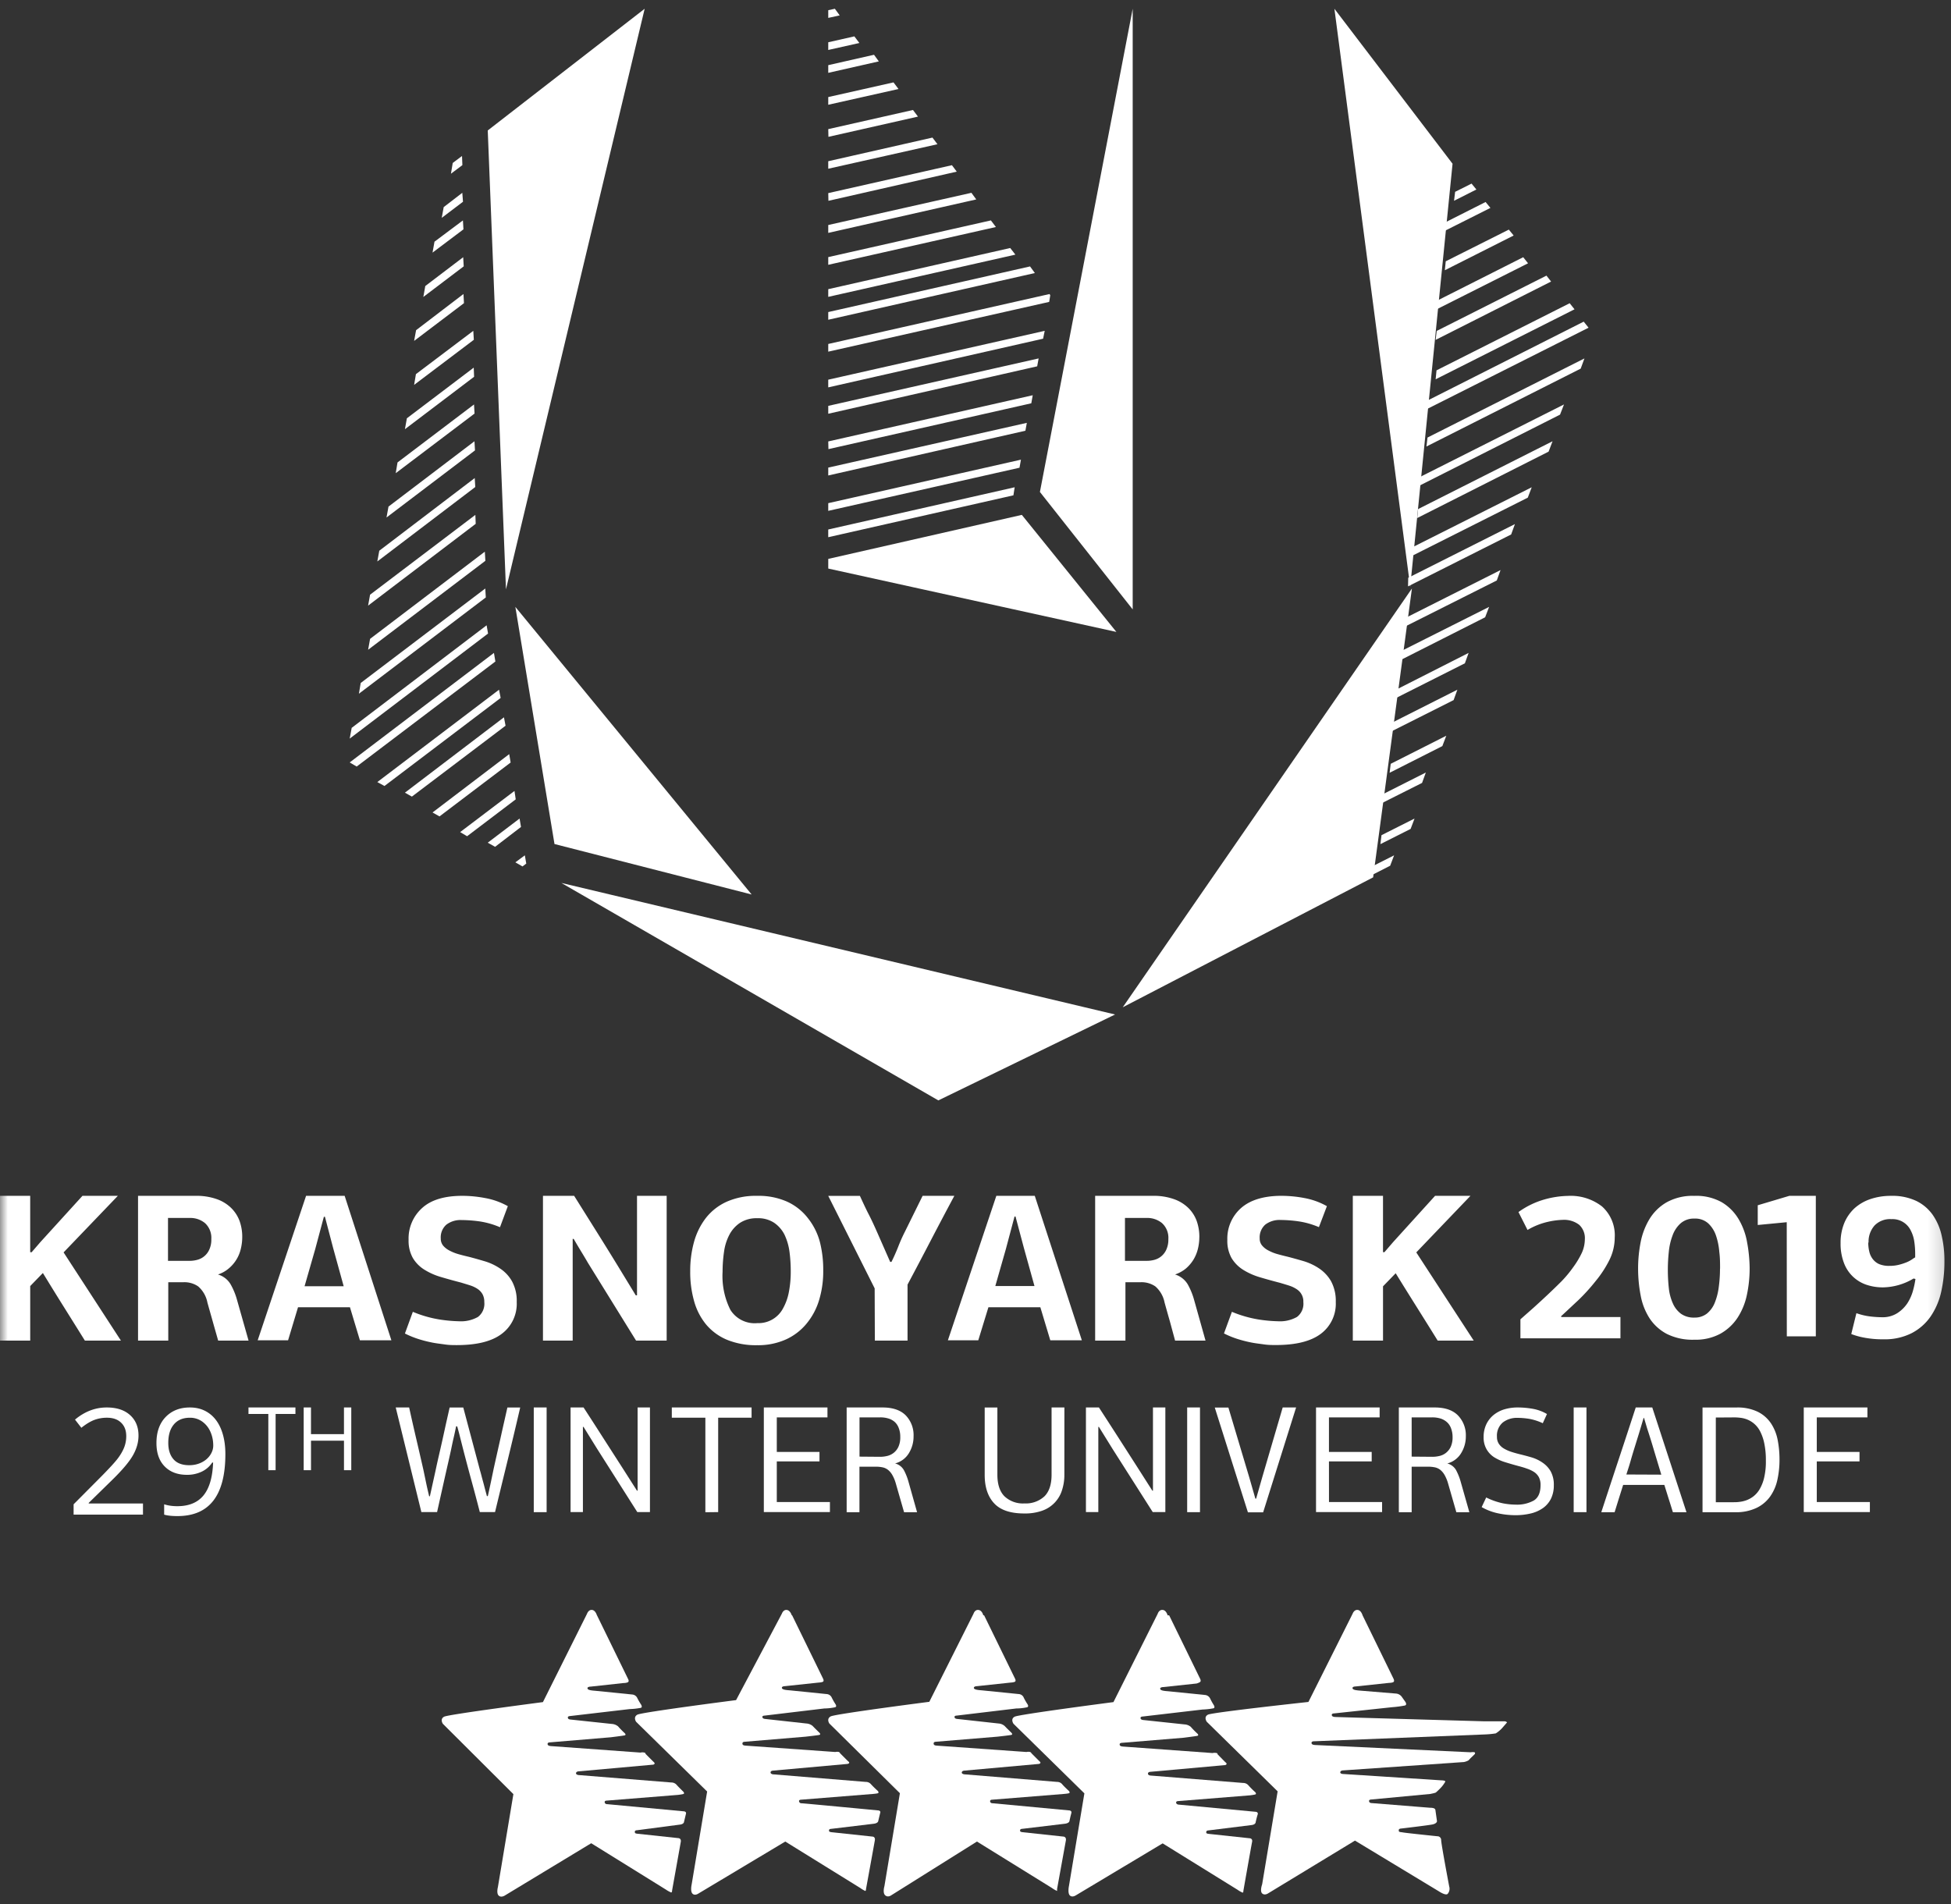<svg width="126" height="123" xmlns="http://www.w3.org/2000/svg" xmlns:xlink="http://www.w3.org/1999/xlink"><rect width="100%" height="100%" fill="#333333" stroke="none"/><defs><path id="a" d="M0 121.906h125.835V0H0z"/></defs><g transform="translate(0 -3)" fill="none" fill-rule="evenodd"><path d="M38.561 107.343l1.998 4.092s.09.15 0 .21-.299.06-.299.06l-2.109.23s-.22 0-.21.11c.01.11.23.14.51.16l2.378.24c.136.01.257.09.32.21.072.145.152.285.24.421 0 0 .13.18 0 .23a4.453 4.453 0 0 1-.72.08l-3.846.45s-.15 0-.15.09.06.13.21.14l2.627.28a.701.701 0 0 1 .41.16c.129.148.266.288.41.421 0 0 .15.13 0 .16s-.88.12-.88.12l-3.947.33s-.139 0-.139.1.1.13.22.14l5.785.42a.445.445 0 0 1 .24 0c.08 0 .08.08.08.08l.489.49s.12.1.1.14a.127.127 0 0 1-.11.07l-4.786.43s-.16 0-.18.11c-.02.111.16.13.16.13l5.995.481a.441.441 0 0 1 .33.14c.13.15.45.46.45.46s.09.111 0 .141c-.09.03-.35.06-.35.06l-4.616.37s-.12 0-.12.09.07.14.18.14l4.915.46s.21 0 .15.18l-.12.501s0 .15-.28.18l-2.747.36s-.15 0-.15.09 0 .12.19.14l2.608.28s.21 0 .17.24c-.04.24-.56 3.132-.56 3.132s0 .14-.06.14a1.73 1.73 0 0 1-.33-.18l-4.835-3.001-5.586 3.381s-.23.15-.39 0c-.159-.15-.05-.55-.05-.55l1-6.003-4.556-4.543s-.21-.31.09-.46c.3-.15 6.374-.94 6.374-.94l2.847-5.704s.09-.27.32-.25c.23.02.32.35.32.35" fill="#FFF"/><path d="M51.154 107.324l1.999 4.092s.08.15 0 .2c-.08.05-.3.06-.3.06l-2.158.23s-.21 0-.2.11c.01.11.23.14.52.16l2.367.24a.39.39 0 0 1 .32.2c.072.149.152.292.24.43 0 0 .13.17 0 .221-.234.05-.471.077-.71.08l-3.847.46s-.149 0-.149.08.06.13.21.14l2.628.29c.15.008.293.064.41.161.12.13.419.42.419.42s.15.13 0 .16-.87.11-.87.11l-3.946.33s-.14 0-.14.11.09.13.22.14l5.775.41a.582.582 0 0 1 .24 0c.07.05.07.08.07.08l.49.49s.13.091.099.142c-.03.049-.12.06-.12.06l-4.786.43s-.16 0-.17.11c-.01.11.15.13.15.13l5.995.49a.43.43 0 0 1 .33.14c.145.157.299.308.46.45 0 0 .08.11 0 .14-.08.03-.35.05-.35.05l-4.627.37s-.12 0-.12.09a.15.15 0 0 0 .16.14h.001c.11 0 4.936.46 4.936.46s.21 0 .14.181l-.12.5s0 .14-.28.18l-2.748.33s-.14 0-.15.08c-.01.08 0 .12.18.14l2.618.28s.2 0 .16.24c-.04.241-.57 3.142-.57 3.142s0 .12-.05.13a1.804 1.804 0 0 1-.32-.19l-4.845-3.001-5.616 3.362s-.23.16-.38 0-.05-.59-.05-.59l1-6.004-4.586-4.502s-.21-.301.08-.46c.29-.16 6.375-.941 6.375-.941l2.957-5.583s.09-.27.32-.24c.23.03.32.35.32.35" fill="#FFF"/><path d="M63.553 107.324l1.998 4.092s.08.15 0 .2c-.08.05-.3.06-.3.06l-2.147.23s-.21 0-.21.11.24.14.52.16l2.377.24c.131.007.25.084.31.2.09.2.24.43.24.43s.13.17 0 .221c-.233.051-.47.078-.71.08l-3.846.46s-.14 0-.14.08.05.13.21.14l2.628.29a.668.668 0 0 1 .399.161c.12.13.42.42.42.42s.15.13 0 .16-.88.11-.88.11l-3.996.33s-.13 0-.13.11.09.13.21.14l5.785.41a.55.55 0 0 1 .24 0c.08.05.08.08.08.08l.49.49s.119.091.089.142a.14.14 0 0 1-.11.06l-4.785.43s-.16 0-.18.11c-.02.11.16.13.16.13l5.995.49a.428.428 0 0 1 .32.14c.119.15.448.45.448.45s.09.11 0 .14c-.09.03-.359.05-.359.05l-4.616.37s-.12 0-.12.09.06.14.17.14l4.925.46s.2 0 .15.181c-.05.18-.12.5-.12.5s0 .14-.29.18l-2.757.33s-.13 0-.14.08c-.01.08 0 .12.18.14l2.608.28s.2 0 .17.24l-.57 3.142v.13a1.548 1.548 0 0 1-.33-.19l-4.845-3.001-5.536 3.472s-.21.16-.39 0c-.18-.16-.05-.591-.05-.591l1-6.003-4.556-4.502s-.21-.3.09-.46c.3-.16 6.365-.941 6.365-.941l2.857-5.693s.08-.27.32-.24c.24.03.31.35.31.35" fill="#FFF"/><path d="M75.506 107.332l1.999 4.093s.08.15 0 .21-.23.1-.23.1l-2.148.23s-.21 0-.2.11c.01.11.23.14.52.16l2.367.24a.41.41 0 0 1 .33.21c.07.145.146.285.23.42 0 0 .13.18 0 .23a4.336 4.336 0 0 1-.71.08l-3.856.451s-.15 0-.15.09.07.13.21.14l2.628.28c.15.007.294.063.41.16.128.148.265.288.41.421 0 0 .149.13 0 .16-.151.03-.87.12-.87.12l-3.997.33s-.14 0-.14.1.09.13.22.14l5.785.42a.495.495 0 0 1 .25 0c.07 0 .07.08.07.08l.48.49s.13.1.1.14a.13.13 0 0 1-.12.07l-4.786.43s-.16 0-.17.11c-.01.111.15.131.15.131l5.994.48a.438.438 0 0 1 .33.14c.145.162.298.316.46.46 0 0 .09.11 0 .14-.09.03-.35.06-.35.06l-4.626.37s-.14 0-.14.09.09.141.19.141l4.926.46s.21 0 .15.18-.13.5-.13.5 0 .15-.28.18l-2.748.341s-.15 0-.16.09c-.01.09 0 .12.19.14l2.608.28s.21 0 .16.24c-.05.24-.56 3.142-.56 3.142s0 .13-.05.13a1.682 1.682 0 0 1-.32-.18l-4.845-3.002-5.615 3.362s-.23.15-.38 0-.06-.59-.06-.59l1-6.003-4.577-4.493s-.22-.31.08-.46c.3-.15 6.375-.94 6.375-.94l2.857-5.704s.08-.27.32-.25c.24.02.32.35.32.35" fill="#FFF"/><path d="M87.998 107.332l1.998 4.093s.08.15 0 .21-.29.06-.29.06l-2.158.23s-.21 0-.2.11c.01.11.23.14.51.16l2.308.19a.511.511 0 0 1 .35.19l.22.31s.17.21 0 .27a6.97 6.97 0 0 1-.83.11l-3.747.401s-.15 0-.15.09.07.13.21.14c.14.01 9.622.28 9.622.28h1.329a.24.24 0 0 1 .16.07l-.33.38a2.047 2.047 0 0 1-.4.331c-.254.04-.511.063-.769.07l-10.99.44s-.14 0-.14.1.09.13.23.14l10.061.47a.55.55 0 0 1 .24 0c.07.05 0 .13 0 .13l-.26.25-.13.14a.995.995 0 0 1-.3.11l-7.803.54s-.16 0-.18.11c-.02.111.16.12.16.12l6.354.411s.27 0 .27.08a2 2 0 0 1-.33.44s-.24.241-.289.27c-.05.03-.35.09-.35.09l-3.827.36s-.13 0-.13.091c0 .09.07.14.18.14l2.997.24.75.06c.3 0 .35.08.36.16.01.08.1.71.1.71s0 .15-.3.211c-.3.06-1.999.26-1.999.26s-.169 0-.169.1 0 .12.18.14c.18.02-.2 0 2.307.26a.24.24 0 0 1 .25.23v.01c0 .26.52 3.002.52 3.002a.51.51 0 0 1-.1.48c-.13.13-.56-.16-.56-.16l-5.425-3.281-5.615 3.411s-.22.15-.38 0 0-.59 0-.59l1-6.003-4.577-4.493s-.22-.31.08-.46c.3-.15 6.485-.82 6.485-.82l2.857-5.704s.09-.26.32-.24c.23.02.32.35.32.35M101.374 22.585l-8.6 4.335-.057.578 8.969-4.52zM98.373 19.613l-5.587 2.82-.069.578 5.968-3.005zM95.036 14.858l-1.061.532-.07.578 1.443-.728zM97.444 17.83l-4.075 2.046-.058.578 4.444-2.243zM99.873 20.802l-7.087 3.572-.069.578 7.456-3.768zM102.28 23.774L92.193 28.87l-.07.567 10.47-5.271zM95.943 16.047l-2.563 1.295-.069.566 2.944-1.48zM92.083 52.896l-2.863 1.445-.07.578 2.69-1.352zM93.405 50.519l-3.59 1.815-.07.578 3.405-1.723zM94.12 47.547l-4.305 2.173-.07.578 4.133-2.08zM91.355 55.868l-2.135 1.075-.07.578 1.951-.983zM90.034 58.245l-1.42.717-.057.578 1.223-.624zM94.847 45.17l-5.033 2.554-.069.567 4.86-2.45zM97.837 36.85l-6.891 3.467-.012.555 6.66-3.352zM100.267 31.5l-8.681 4.38-.058.579 8.484-4.289zM101.006 29.123l-9.408 4.739-.07.578 9.223-4.659zM96.17 42.198L90.396 45.1l-.057.589 5.575-2.82zM98.922 34.472l-7.953 4-.035.37.012.184 7.722-3.884zM96.908 39.82l-6.499 3.272-.07.578 6.327-3.179zM102.327 26.15l-10.135 5.11-.07.579 9.963-5.03zM53.49 29.723l13.494-3.063.093-.51-13.586 3.064zM53.49 35.995l12.352-2.786.093-.52-12.444 2.809zM53.49 33.71l12.733-2.89.092-.509-12.824 2.89zM53.49 37.697l11.959-2.705.081-.52-12.04 2.727zM53.502 32.008l13.102-2.96.092-.52-13.205 2.983zM53.49 22.174l12.086-2.728-.334-.427-11.751 2.658zM53.49 9.766l4.537-1.017-.323-.428-4.213.948zM53.502 11.838l5.783-1.307-.323-.427-5.471 1.236zM53.49 13.898l7.053-1.583-.323-.428-6.73 1.526zM53.49 28.02l13.876-3.144.104-.508-13.98 3.155zM53.49 6.227l2.01-.45-.324-.428-1.685.381zM54.23 3.994l-.312-.428-.427.093v.497zM53.49 7.705l3.267-.74-.311-.427-2.955.67zM53.49 25.713l14.268-3.214.07-.428-.047-.08-14.29 3.225zM53.49 23.652l13.344-3.017-.311-.427-13.032 2.947zM53.502 15.97l8.287-1.884-.311-.416-7.987 1.803zM53.49 18.042l9.558-2.161-.311-.428-9.246 2.08zM53.49 20.103l10.828-2.44-.323-.427-10.504 2.37zM30.595 26.745l-4.318 3.272-.126.704 4.467-3.386zM30.566 24.368l-3.705 2.797-.116.694 3.856-2.913zM29.856 15.453l-1.201.924-.127.694 1.373-1.04zM29.931 21.99l-3.059 2.336-.127.693 3.22-2.439zM29.838 13.075l-.6.451-.115.694.739-.555zM29.914 19.613l-2.448 1.861-.126.706 2.608-1.977zM29.896 17.236L28.06 18.61l-.126.706 1.997-1.503zM31.993 45.725l-.093-.555-9.315 7.074.45.266zM33.745 58.962l.242-.185-.092-.532-.612.451zM30.167 57.01l3.14-2.382-.081-.543-3.509 2.659zM31.974 57.694l1.673-1.283-.092-.543-2.055 1.56zM28.384 55.73l4.594-3.48-.092-.542-4.952 3.768zM26.601 54.451l6.049-4.578-.104-.543-6.395 4.867zM30.613 29.123l-4.941 3.745-.115.694 5.09-3.85zM24.83 53.766l7.503-5.687-.104-.532-7.861 5.965zM30.659 33.877l-6.164 4.693-.127.694 6.326-4.809zM30.642 31.5l-5.552 4.22-.128.704 5.714-4.334zM30.7 36.255L23.9 41.41l-.127.706 6.949-5.283zM31.427 43.387l-8.714 6.624-.128.693 8.935-6.785zM31.34 41.01l-8.045 6.103-.116.693 8.196-6.219zM31.311 38.632l-7.41 5.63-.127.705 7.572-5.745z" fill="#FFF"/><path fill="#FFF" d="M72.51 68.058L91.185 41.01l-2.505 18.657zM73.152 42.36V3.565l-5.992 31.21zM91.074 40.903L86.179 3.566l7.63 10.01zM72.099 43.815l-6.107-7.56-12.501 2.843v.624zM33.283 42.198l2.527 15.316 12.733 3.26zM72.015 68.524L60.6 74.073 36.255 60.028zM32.677 41.065l8.957-37.499-10.134 7.86zM32.328 95.87c-.146.653-.294 1.308-.44 1.965-.06.296-.124.595-.187.898-.065.304-.13.603-.196.897h-.06c-.02-.079-.053-.203-.099-.37-.046-.168-.088-.342-.136-.518-.05-.177-.093-.34-.13-.483a5.82 5.82 0 0 0-.077-.276l-1.084-4.075h-.88c-.08.355-.157.701-.234 1.036l-.22 1.006c-.075.337-.152.674-.231 1.017-.08.342-.158.697-.236 1.065l-.355 1.607h-.048c-.066-.282-.134-.567-.194-.858l-.18-.86c-.153-.673-.307-1.343-.463-2.009a154.88 154.88 0 0 1-.454-2.006h-.867l1.656 6.756h1.015c.285-1.28.504-2.257.656-2.928a65.43 65.43 0 0 0 .25-1.116c.052-.25.103-.5.162-.75.06-.25.11-.5.163-.75l.07.018c.073.25.135.494.196.739l.188.74c.183.71.364 1.39.541 2.038.178.649.356 1.318.533 2.009h.984c.245-1.016.507-2.091.785-3.226.277-1.135.558-2.311.84-3.528h-.827c-.148.657-.296 1.301-.441 1.962"/><mask id="b" fill="#fff"><use xlink:href="#a"/></mask><path fill="#FFF" mask="url(#b)" d="M34.472 100.67h.83v-6.764h-.83zM41.178 99.284l-.042-.007-.984-1.543-1.23-1.914c-.402-.63-.815-1.269-1.234-1.914h-.839v6.756h.797V95.16a.037.037 0 0 0 .024 0 .02.02 0 0 1 .016 0l.88 1.42 2.592 4.082h.817v-6.756h-.797v5.378zM43.387 94.567h2.167v6.106l.827-.009v-6.097h2.158v-.661h-5.152zM50.167 97.388h2.757v-.611h-2.757v-2.23h3.272v-.641H49.33v6.756h4.268v-.648h-3.431zM57.703 96.847c-.125.094-.267.16-.419.194-.139.032-.28.05-.423.051l-1.352-.011v-2.536h1.339c.173-.002.346.021.513.069.152.043.293.118.414.22.12.109.212.246.267.399.07.185.103.382.099.58.008.221-.034.442-.124.644a1.07 1.07 0 0 1-.314.39m.676 1.114a.918.918 0 0 0-.573-.441 1.47 1.47 0 0 0 .892-.661c.2-.328.306-.706.302-1.09.023-.5-.158-.987-.503-1.35-.338-.342-.84-.513-1.503-.513h-2.315v6.765h.826v-2.94h1.063c.148-.001.296.014.44.044a.843.843 0 0 1 .35.168c.113.094.206.207.276.336.095.17.169.35.22.537l.533 1.855h.84l-.554-1.965a3.658 3.658 0 0 0-.294-.745M67.913 98.248c0 .624-.153 1.09-.458 1.395-.352.322-.82.488-1.295.46a1.725 1.725 0 0 1-1.293-.464c-.303-.31-.454-.773-.454-1.391v-4.34h-.819v4.34c-.003.788.198 1.402.604 1.842.405.442 1.056.662 1.955.662.39.009.777-.05 1.146-.176a2.04 2.04 0 0 0 1.28-1.303c.11-.331.163-.678.16-1.025l.002-4.342h-.828v4.342zM74.461 99.284l-.042-.007-.984-1.543-1.227-1.914c-.405-.63-.817-1.269-1.237-1.914h-.839v6.756h.8V95.16h.022a.024.024 0 0 1 .015 0l.88 1.42 2.597 4.082h.815v-6.756h-.8v5.378zM76.67 100.67h.828v-6.764h-.828zM81.518 98.415l-.394 1.38h-.049l-.392-1.364-1.35-4.518h-.88l2.14 6.764h.984l2.128-6.771h-.866zM85.827 97.388h2.76v-.611h-2.76v-2.23H89.1v-.641h-4.108v6.756h4.267v-.648h-3.43zM93.372 96.847c-.124.095-.268.161-.42.194-.14.032-.28.05-.423.051l-1.361-.011v-2.536h1.33a1.83 1.83 0 0 1 .513.069c.15.043.291.118.412.22a.96.96 0 0 1 .277.39c.075.187.112.387.11.589.009.221-.034.442-.123.644a1.086 1.086 0 0 1-.315.39m.67 1.116a.92.92 0 0 0-.573-.441c.372-.096.692-.333.892-.662.202-.327.309-.706.306-1.091.021-.5-.162-.988-.509-1.35-.337-.342-.839-.513-1.502-.513H90.34v6.765h.828v-2.94h1.067c.148-.001.296.014.441.044a.84.84 0 0 1 .35.168c.112.094.205.208.275.336.094.17.168.35.22.537l.533 1.855h.84l-.558-1.963a3.691 3.691 0 0 0-.295-.745M99.628 97.474a2.489 2.489 0 0 0-.692-.337 15.895 15.895 0 0 0-.748-.201 8.492 8.492 0 0 1-.553-.154 2.452 2.452 0 0 1-.482-.208 1.003 1.003 0 0 1-.346-.31.791.791 0 0 1-.13-.464c-.027-.35.112-.692.375-.923.276-.21.617-.315.964-.3.248.002.495.023.74.063.305.056.6.15.88.283l.27-.593a2.707 2.707 0 0 0-.932-.34 5.584 5.584 0 0 0-.92-.084 3.02 3.02 0 0 0-.904.122 2.06 2.06 0 0 0-.704.374 1.76 1.76 0 0 0-.462.602c-.115.254-.173.53-.168.81-.01.27.053.54.183.778.116.209.281.386.48.518.223.14.463.25.714.326.272.086.556.168.85.247.202.053.394.108.57.173.163.053.32.127.465.22a.94.94 0 0 1 .306.335c.077.158.114.332.108.508 0 .48-.142.811-.428.992-.36.197-.769.291-1.18.27a4.44 4.44 0 0 1-.837-.087 4.534 4.534 0 0 1-1.065-.375l-.293.622a3.64 3.64 0 0 0 1.074.405c.362.077.731.116 1.101.118.337.002.672-.036 1-.113.283-.065.55-.185.788-.35.218-.156.394-.363.513-.602.128-.272.19-.57.184-.87a1.777 1.777 0 0 0-.203-.897 1.691 1.691 0 0 0-.518-.558M101.632 100.67h.826v-6.764h-.826zM107.29 98.245l-2.255-.01c.09-.29.184-.56.256-.819.073-.258.145-.505.22-.745l.22-.71c.074-.234.147-.473.22-.717l.197-.662h.028l.196.662c.163.494.318.992.465 1.495l.454 1.506zm-1.65-4.34a611.35 611.35 0 0 1-1.063 3.237c-.374 1.13-.761 2.306-1.162 3.529h.86l.274-.882.278-.882h2.66l.275.882c.095.291.185.586.277.882h.877l-2.209-6.765h-1.066zM113.931 98.448c-.06.262-.16.513-.294.745a1.65 1.65 0 0 1-.412.466c-.14.105-.294.188-.459.247-.142.05-.29.083-.44.099-.143.02-.266.02-.363.02h-1.152v-5.47l1.2-.008c.132 0 .264.01.395.026.15.018.299.056.44.113a1.605 1.605 0 0 1 .824.756c.125.245.216.506.27.776.075.37.11.749.104 1.127.008.37-.03.74-.113 1.103m.43-3.535a2.202 2.202 0 0 0-.852-.734 2.987 2.987 0 0 0-1.354-.271h-2.202v6.764h2.107a3.08 3.08 0 0 0 1.376-.277c.35-.166.654-.42.881-.734a2.94 2.94 0 0 0 .47-1.081c.093-.43.14-.868.137-1.307a6.56 6.56 0 0 0-.122-1.288 2.948 2.948 0 0 0-.44-1.072M117.332 100.014v-2.626h2.76v-.611h-2.76v-2.23h3.27v-.641h-4.111v6.756h4.27v-.648zM2.045 83.877l.561-.65 2.72-2.991h2.286L4.107 83.89l3.702 5.697H5.482c-.456-.732-.91-1.457-1.359-2.175-.45-.718-.9-1.448-1.354-2.191l-.818.844v3.522H0v-9.351h1.95v3.641h.095zM12.257 84.435c.164 0 .325-.022.483-.065a1.167 1.167 0 0 0 .777-.663c.094-.213.14-.444.13-.677a1.292 1.292 0 0 0-.408-1.032 1.482 1.482 0 0 0-.998-.332H10.85v2.77h1.407zm3.387-1.52a3.2 3.2 0 0 1-.094.754 2.336 2.336 0 0 1-.781 1.262 2.048 2.048 0 0 1-.692.385c.344.102.637.33.818.639.177.314.315.648.41.995l.748 2.638H14.09c-.115-.41-.234-.82-.348-1.228-.115-.41-.233-.82-.347-1.23a1.836 1.836 0 0 0-.597-1.044 1.572 1.572 0 0 0-.942-.27h-.989v3.772H8.915v-9.351h3.727c.462-.01.921.062 1.358.213.35.12.67.318.937.578a2.3 2.3 0 0 1 .543.855c.114.333.17.682.164 1.032zM21.518 83.62l-.532-2.028h-.07l-.56 2.092-.687 2.393h2.527l-.678-2.458zm1.725 5.946l-.642-2.133h-3.354l-.642 2.133h-1.963l3.125-9.33h2.491l3.018 9.33h-2.033zM29.869 80.236c.489.003.976.051 1.456.143.517.091 1.014.27 1.472.525l-.507 1.36a5.323 5.323 0 0 0-1.329-.378 8.65 8.65 0 0 0-1.145-.085 1.507 1.507 0 0 0-.99.298 1.09 1.09 0 0 0-.36.897.699.699 0 0 0 .152.455c.113.133.253.241.409.32.184.098.38.176.58.233.217.062.45.12.692.176.31.082.646.176 1.006.283.356.106.694.266 1.002.475.314.21.575.49.76.82.218.412.324.876.304 1.343a2.42 2.42 0 0 1-.966 2.048c-.638.486-1.605.729-2.9.729-.233 0-.487 0-.765-.041s-.573-.07-.862-.131a7.865 7.865 0 0 1-.885-.23 5.93 5.93 0 0 1-.842-.347l.511-1.401a7.553 7.553 0 0 0 1.75.5c.407.063.817.1 1.228.11.427.027.853-.07 1.227-.279.294-.226.449-.59.41-.958a1.04 1.04 0 0 0-.107-.496.997.997 0 0 0-.303-.34 1.936 1.936 0 0 0-.482-.237c-.189-.062-.41-.127-.614-.19a36.01 36.01 0 0 1-1.297-.359 4.245 4.245 0 0 1-1.084-.484 2.237 2.237 0 0 1-.728-.745 2.267 2.267 0 0 1-.274-1.176 2.637 2.637 0 0 1 .871-2.047c.577-.53 1.448-.791 2.61-.791M41.14 86.663v-6.427h1.915v9.351h-1.976l-3.109-5.022c-.151-.262-.307-.52-.462-.774a35.62 35.62 0 0 1-.458-.774h-.065v6.57h-1.919v-9.351h2.013l1.415 2.257c.466.743.936 1.5 1.407 2.27l1.158 1.9h.081zM51.068 85.1c0-.42-.027-.84-.082-1.258a3.714 3.714 0 0 0-.323-1.101 2.053 2.053 0 0 0-.659-.758 1.852 1.852 0 0 0-1.092-.3 1.956 1.956 0 0 0-1.117.296 2.101 2.101 0 0 0-.687.766 3.31 3.31 0 0 0-.347 1.097 8.979 8.979 0 0 0-.095 1.295c-.05.849.122 1.696.5 2.457.371.597 1.047.931 1.746.864a1.79 1.79 0 0 0 1.657-.95c.18-.326.308-.68.376-1.048.086-.447.127-.901.123-1.356V85.1zm2.098-.029a6.368 6.368 0 0 1-.27 1.91 4.323 4.323 0 0 1-.818 1.523 3.69 3.69 0 0 1-1.33 1.012 4.371 4.371 0 0 1-1.852.368 4.919 4.919 0 0 1-1.94-.348c-.519-.215-.98-.55-1.345-.979a4.084 4.084 0 0 1-.781-1.507 6.854 6.854 0 0 1-.254-1.95 6.958 6.958 0 0 1 .246-1.888 4.477 4.477 0 0 1 .769-1.549c.355-.45.814-.808 1.337-1.044.62-.27 1.292-.4 1.968-.381a4.518 4.518 0 0 1 1.96.385c.515.24.967.599 1.316 1.049.362.454.627.979.777 1.54.152.607.225 1.232.217 1.86zM56.489 86.216L53.49 80.24h2.045c.188.41.376.82.572 1.2.197.381.385.795.565 1.204l.818 1.86h.082c.15-.299.294-.622.433-.971.128-.332.273-.658.434-.975l1.146-2.322h2.049a275.28 275.28 0 0 0-1.514 2.867c-.504.97-1.007 1.925-1.509 2.867v3.617h-2.111l-.012-3.37zM66.125 83.603l-.54-2.028h-.065l-.557 2.093-.683 2.393h2.528l-.683-2.458zm1.705 5.963l-.642-2.133h-3.354l-.654 2.133h-1.963l3.129-9.33h2.482l3.04 9.33H67.83zM74.072 84.435c.164 0 .325-.022.483-.065a1.17 1.17 0 0 0 .77-.663c.093-.213.138-.444.13-.677a1.284 1.284 0 0 0-.41-1.032 1.489 1.489 0 0 0-1.005-.332h-1.387v2.77h1.42zm3.383-1.52a3.172 3.172 0 0 1-.094.754 2.47 2.47 0 0 1-.286.692 2.46 2.46 0 0 1-.487.57c-.208.17-.445.3-.7.385.343.104.635.332.82.639.174.314.312.648.408.995l.74 2.638H75.89l-.332-1.228c-.118-.41-.233-.82-.347-1.23a1.853 1.853 0 0 0-.597-1.044 1.575 1.575 0 0 0-.942-.27h-.989v3.772h-1.956v-9.351h3.736c.46-.01.918.062 1.353.213.35.12.671.318.937.577.242.241.427.534.54.856.113.332.17.682.163 1.032zM82.782 80.236c.488.004.976.051 1.456.143.51.093 1.002.27 1.456.525l-.516 1.355a5.303 5.303 0 0 0-1.329-.376 8.642 8.642 0 0 0-1.145-.087 1.519 1.519 0 0 0-.99.3 1.102 1.102 0 0 0-.36.896.68.68 0 0 0 .156.455c.113.133.252.242.408.32.185.099.38.177.581.233.217.061.446.119.687.176.315.082.651.176 1.015.282.355.108.693.268 1.002.476.312.212.572.492.76.819.217.414.322.877.304 1.343.038.8-.322 1.568-.961 2.049-.644.486-1.612.728-2.905.728-.229 0-.487 0-.765-.04-.278-.041-.569-.07-.863-.131a8.246 8.246 0 0 1-.883-.23c-.29-.094-.571-.21-.843-.348l.512-1.396a7.722 7.722 0 0 0 1.75.5c.406.063.817.1 1.227.11.427.027.853-.07 1.227-.279.294-.226.45-.59.41-.958a.928.928 0 0 0-.41-.82 1.929 1.929 0 0 0-.482-.237c-.188-.062-.41-.127-.614-.188a37.497 37.497 0 0 1-1.3-.36 4.383 4.383 0 0 1-1.085-.484 2.292 2.292 0 0 1-.744-.754 2.266 2.266 0 0 1-.274-1.176 2.63 2.63 0 0 1 .876-2.047c.6-.533 1.48-.8 2.642-.8M89.409 83.877l.56-.65 2.712-2.991h2.286l-3.5 3.654 3.71 5.697h-2.328c-.454-.733-.908-1.458-1.358-2.175-.45-.717-.9-1.437-1.354-2.175l-.818.844v3.506h-1.951v-9.351h1.95v3.641h.091zM100.84 88.065h3.812v1.376h-6.46v-1.229l.844-.745c.302-.273.608-.554.916-.844.308-.29.607-.579.896-.868.277-.285.531-.593.76-.918.211-.287.395-.592.548-.913.126-.273.192-.569.197-.868a1.178 1.178 0 0 0-.364-.947 1.594 1.594 0 0 0-1.064-.32c-.32.01-.637.052-.949.124a4.569 4.569 0 0 0-1.325.528l-.585-1.156a5.365 5.365 0 0 1 1.694-.819 5.941 5.941 0 0 1 1.5-.225 3.295 3.295 0 0 1 2.205.684c.564.51.865 1.248.818 2.007-.002.503-.12.997-.343 1.446a7.107 7.107 0 0 1-.9 1.377c-.344.434-.717.845-1.117 1.229-.409.38-.773.725-1.108 1.032l.024.049zM111.086 84.946c0-.344 0-.708-.05-1.09a4.364 4.364 0 0 0-.212-1.048 1.92 1.92 0 0 0-.5-.79 1.25 1.25 0 0 0-.89-.312 1.294 1.294 0 0 0-.896.307 1.91 1.91 0 0 0-.52.783 4.07 4.07 0 0 0-.242 1.052c-.084.78-.084 1.567 0 2.347.034.343.122.677.262.991.114.265.295.494.524.668.255.174.559.26.867.246.295.01.585-.085.818-.266a1.74 1.74 0 0 0 .503-.71c.128-.325.213-.667.254-1.015.052-.391.078-.785.077-1.18l.005.017zm1.91-.037a8.217 8.217 0 0 1-.18 1.733 4.315 4.315 0 0 1-.602 1.47c-.28.426-.66.779-1.104 1.028a3.36 3.36 0 0 1-1.69.39 3.718 3.718 0 0 1-1.77-.373 3.017 3.017 0 0 1-1.113-1.004 4.084 4.084 0 0 1-.577-1.466 9.288 9.288 0 0 1-.168-1.758c0-.569.055-1.137.164-1.695a4.588 4.588 0 0 1 .577-1.507 3.121 3.121 0 0 1 1.113-1.078 3.446 3.446 0 0 1 1.77-.41 3.373 3.373 0 0 1 1.776.41c.45.267.825.643 1.092 1.094.272.462.458.97.548 1.499a9.66 9.66 0 0 1 .164 1.667zM115.392 81.94l-1.873.18v-1.274l2.045-.61h1.706v9.077h-1.873zM120.656 83.253c-.001.201.022.402.07.598.04.173.116.335.225.475.108.139.248.249.408.32.213.084.44.123.667.114.21.003.42-.022.621-.073.18-.045.358-.104.529-.176.115-.052.226-.113.331-.185a1.58 1.58 0 0 1 .18-.115v-.257a5.405 5.405 0 0 0-.053-.726 2.242 2.242 0 0 0-.217-.72 1.308 1.308 0 0 0-1.268-.766 1.395 1.395 0 0 0-1.084.409 1.576 1.576 0 0 0-.389 1.102h-.02zm2.928 2.323a3.95 3.95 0 0 1-1.97.573 3.304 3.304 0 0 1-1.073-.168 2.342 2.342 0 0 1-1.456-1.413 3.446 3.446 0 0 1-.216-1.27 3.347 3.347 0 0 1 .24-1.306c.151-.364.379-.691.668-.959.3-.265.65-.465 1.03-.59.425-.14.87-.209 1.317-.205a3.623 3.623 0 0 1 1.636.328c.42.204.78.51 1.052.889.278.402.476.854.58 1.331.127.546.189 1.106.185 1.667a8.924 8.924 0 0 1-.213 1.995 4.565 4.565 0 0 1-.695 1.602 3.37 3.37 0 0 1-1.228 1.065 3.838 3.838 0 0 1-1.799.388 6.35 6.35 0 0 1-1.264-.11 4.72 4.72 0 0 1-.819-.23l.332-1.347c.293.104.596.176.904.213.248.03.495.046.744.049.346.012.687-.077.982-.258.26-.165.482-.38.655-.635.163-.252.288-.529.368-.819.07-.249.124-.501.16-.758l-.12-.032zM9.234 100.828h-4.48v-.668l1.796-1.806c.546-.554.907-.95 1.08-1.186.174-.236.305-.467.392-.69a1.98 1.98 0 0 0 .131-.724c0-.364-.11-.652-.332-.866-.22-.213-.526-.32-.917-.32-.283 0-.55.047-.804.14-.254.094-.536.264-.846.51l-.41-.528c.627-.523 1.31-.784 2.05-.784.64 0 1.143.164 1.506.493.363.327.545.768.545 1.322 0 .433-.121.861-.364 1.284-.242.423-.696.959-1.36 1.606l-1.492 1.46v.038h3.505v.719zM12.262 94.569c-.445 0-.788.143-1.03.429-.243.287-.364.685-.364 1.195 0 .448.112.8.336 1.057.223.257.563.385 1.02.385.283 0 .543-.057.782-.173.237-.115.424-.272.56-.47.137-.2.206-.408.206-.626 0-.327-.064-.629-.19-.906a1.588 1.588 0 0 0-.535-.653 1.342 1.342 0 0 0-.785-.238m2.293 2.348c0 2.67-1.032 4.004-3.095 4.004-.36 0-.647-.031-.858-.093v-.668c.249.081.532.122.848.122.747 0 1.31-.231 1.69-.693.38-.463.588-1.171.623-2.127h-.056c-.171.259-.398.456-.68.59a2.181 2.181 0 0 1-.956.204c-.603 0-1.082-.18-1.436-.542-.355-.36-.531-.865-.531-1.511 0-.71.198-1.27.593-1.681.397-.41.918-.616 1.565-.616.463 0 .867.118 1.213.357.347.238.614.585.8 1.04.186.457.28.994.28 1.614M17.799 97.958h-.47v-3.634h-1.282v-.418h3.033v.418H17.8zM22.686 97.958h-.471v-1.907h-2.13v1.907h-.472v-4.052h.471v1.724h2.13v-1.724h.472z"/></g></svg>